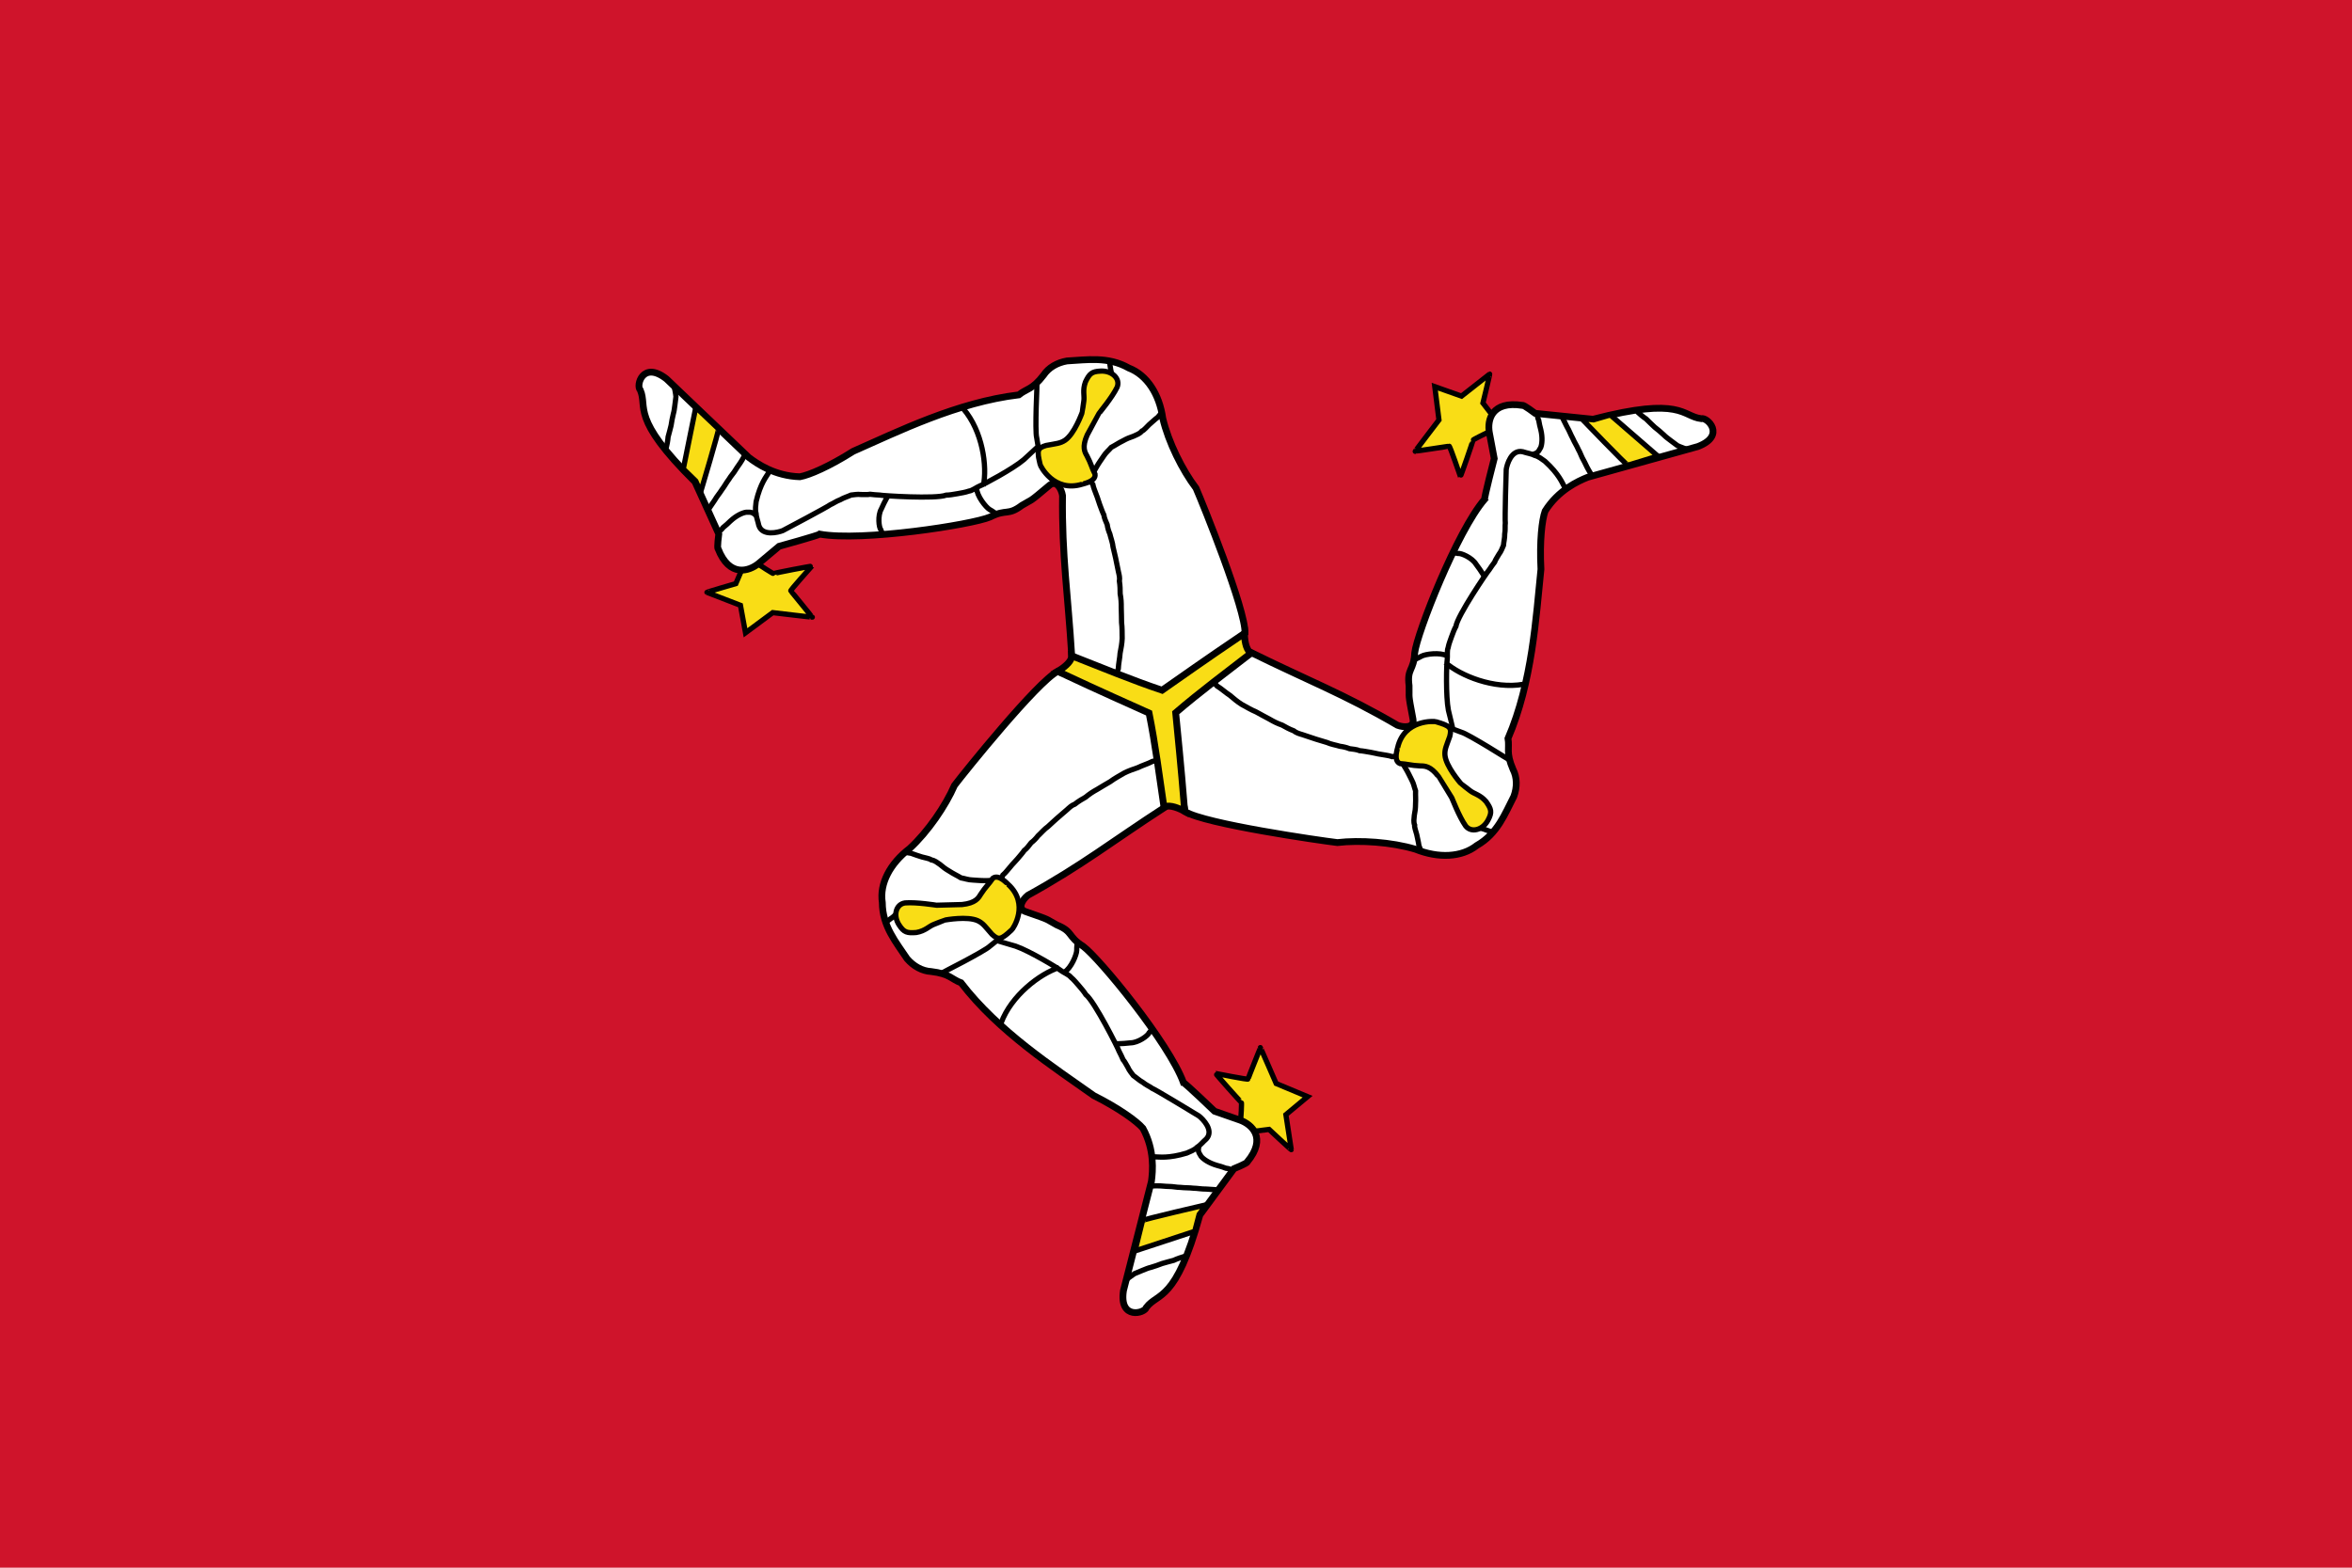 <svg xmlns="http://www.w3.org/2000/svg" width="450px" height="300px" viewBox="0 0 450 300">
  <path fill="#CF142B" d="M0,0h450v300H0V0z" />
  <path fill="#F9DD16" stroke="#000000" d="M145.01,107.867c0.224,0.241,2.958,1.987,3.009,1.897c0.051-0.09,7.352-1.498,7.301-1.408c-0.051,0.09-4.216,4.648-4.033,4.749s4.035,4.947,4.127,4.998c0.091,0.05-7.567-0.867-7.567-0.867l-5.212,3.861l-0.967-5.263c0,0-6.318-2.424-6.41-2.474c-0.091-0.05,5.53-1.677,5.53-1.677l1.8-4.209C142.587,107.474,144.725,107.946,145.01,107.867L145.01,107.867z M284.98,82.637c-0.324,0.07-3.227,1.523-3.173,1.612s-2.351,7.009-2.404,6.921c-0.054-0.089-1.989-5.917-2.17-5.812c-0.18,0.105-6.372,0.958-6.463,1.011c-0.09,0.052,4.541-6.008,4.541-6.008l-0.8-6.371l5.119,1.812c0,0,5.289-4.165,5.379-4.218c0.09-0.052-1.283,5.547-1.283,5.547l2.809,3.64C286.535,80.77,285.053,82.354,284.98,82.637L284.98,82.637z M237.333,214.441c0.1-0.311,0.269-3.51,0.164-3.509c-0.105,0.001-5.001-5.512-4.896-5.513c0.105-0.001,6.206,1.27,6.203,1.063c-0.003-0.206,2.337-5.905,2.336-6.009c-0.001-0.102,3.026,6.875,3.026,6.875l6.012,2.51l-4.152,3.451c0,0,1.029,6.589,1.03,6.692c0.001,0.102-4.246-3.871-4.246-3.871l-4.609,0.569C238.2,216.699,237.545,214.644,237.333,214.441L237.333,214.441z" />
  <path fill="#FFFFFF" stroke="#000000" stroke-width="1.3" d="M238.196,121.145c0.159-4.405-8.013-24.621-9.366-27.733c-2.594-3.413-5.282-8.772-6.362-13.359c-0.646-4.617-3.026-8.299-6.507-9.634c-3.994-2.253-7.99-1.55-11.82-1.348c-1.885,0.33-3.52,1.273-4.473,2.709c-2.157,2.833-3.271,2.576-4.739,3.78c-11.803,1.418-23.104,7.015-31.686,10.801c-4.574,2.908-8.43,4.558-10.202,4.874c-4.771-0.138-8.168-2.473-9.787-3.708c-5.245-5.005-10.489-10.01-15.734-15.015c-4.571-3.588-5.891,1.334-5.016,2.121c1.456,3.354-1.995,5.255,10.468,17.573c1.516,3.33,3.031,6.66,4.547,9.99c0,0-0.358,2.68-0.135,2.803c2.167,5.571,5.939,4.323,7.749,2.839c1.31-1.099,2.62-2.197,3.93-3.296c0,0,7.644-2.109,7.769-2.327c8.076,1.451,29.113-1.786,32.614-3.283c3.163-1.61,3.314-0.154,6.076-2.223c2.298-1.391,1.022-0.266,5.302-3.866c1.315-1.04,2.27,0.745,2.469,1.978c-0.147,11.611,1.056,19.072,1.755,30.677l17.392,9.482L238.196,121.145z M226.764,155.325c3.801,2.341,25.689,5.508,29.106,5.914c4.302-0.499,10.364-0.104,14.945,1.274c4.39,1.762,8.821,1.579,11.735-0.716c3.978-2.273,5.354-6.026,7.088-9.389c0.65-1.771,0.636-3.635-0.153-5.165c-1.419-3.256-0.636-4.075-0.964-5.928c4.643-10.759,5.354-23.183,6.303-32.387c-0.279-5.351,0.193-9.46,0.799-11.127c2.503-3.993,6.256-5.716,8.152-6.475c7.027-1.959,14.054-3.917,21.081-5.876c5.442-2.095,1.765-5.684,0.636-5.333c-3.681-0.44-3.633-4.33-20.706,0.112c-3.69-0.377-7.38-0.755-11.07-1.132c0,0-2.182-1.647-2.401-1.519c-5.99-0.945-6.773,2.892-6.369,5.176c0.314,1.665,0.627,3.331,0.941,4.997c0,0-1.958,7.564-1.828,7.78c-5.31,6.149-12.96,25.681-13.389,29.411c-0.161,3.499-1.518,2.899-1.075,6.286c0.078,2.653-0.276,1.004,0.759,6.45c0.26,1.641-1.789,1.56-2.975,1.112c-10.155-5.94-17.328-8.652-27.9-13.869l-17.035,10.059L226.764,155.325z M202.362,128.474c-3.96,2.063-17.676,19.113-19.74,21.818c-1.708,3.912-5.082,8.876-8.582,12.086c-3.744,2.855-5.795,6.719-5.228,10.349c0.016,4.525,2.636,7.576,4.732,10.736c1.235,1.44,2.884,2.362,4.626,2.456c3.576,0.422,3.907,1.499,5.703,2.148c7.16,9.341,17.75,16.168,25.384,21.585c4.853,2.442,8.237,4.902,9.403,6.252c2.268,4.131,1.912,8.188,1.634,10.183c-1.782,6.964-3.565,13.927-5.347,20.891c-0.871,5.682,4.126,4.349,4.381,3.212c2.225-2.913,5.628-0.925,10.238-17.685c2.174-2.953,4.349-5.905,6.523-8.858c0,0,2.54-1.033,2.537-1.284c3.823-4.626,0.834-7.215-1.38-8.014c-1.624-0.567-3.248-1.134-4.871-1.701c0,0-5.686-5.455-5.941-5.452c-2.766-7.6-16.153-23.895-19.225-26.128c-3.002-1.889-1.796-2.744-5.001-4.064c-2.376-1.262-0.746-0.738-6.061-2.584c-1.575-0.6-0.481-2.305,0.506-3.089c10.302-5.671,16.272-10.42,26.145-16.808l-0.357-19.541L202.362,128.474z" />
  <path fill="none" stroke="#000000" d="M184.334,78.245c3.646,4.259,4.599,11.021,3.791,14.763 M168.904,102.274c0.024-0.043,0.048-0.085,0.072-0.127c-0.227,0.398-0.054,0.172-0.429-0.739c-0.414-0.479-0.642-2.751,0.059-3.98c0.274-0.629,0.729-1.576,1.068-2.169c0.097-0.169,0.359-0.331,0.456-0.501 M142.486,87.053l-0.239,0.504c0,0-0.193,0.339-0.29,0.508c-0.376,0.659-0.873,1.255-1.218,1.836c-0.363,0.636-0.909,1.17-1.272,1.806c-0.459,0.591-0.87,1.381-1.345,1.991c-0.45,0.73-0.941,1.245-1.383,2.02c-0.381,0.611-0.679,0.89-1.073,1.582l1.073-1.582c-0.381,0.611-0.679,0.89-1.073,1.582 M129.05,74.258c0,0,0.24,1.109,0.276,1.651c-0.103,0.558-0.261,2.572-0.489,3.242c-0.18,0.748-0.336,1.506-0.441,2.264c-0.227,0.817-0.315,1.357-0.571,2.193c-0.056,0.735-0.195,1.415-0.368,2.137 M144.698,98.715c-0.858-0.946-1.39-0.628-1.959-0.688c-0.635,0.09-1.801,0.572-3.004,1.686c-0.44,0.443-0.809,0.766-1.388,1.24c-0.266,0.379-0.479,0.519-0.766,0.747 M212.272,69.247l0.257,1.601c0,0,0.25,1.134,0.512,1.787 M198.459,73.07c-0.048,0.085-0.47,9.467-0.114,10.69c0.093,0.778,0.284,1.435,0.364,2.364c-0.017,0.558,0.1,1.029,0.123,1.573c0.304,0.609,0.352,1.213,0.667,1.706c0.14,0.668,0.679,0.712,0.949,1.339c0.39,0.442,1.03,1.218,1.417,1.57 M190.986,98.551c-0.29-0.108-1.025-0.72-1.659-1.055c-0.713-0.427-2.436-2.587-2.473-4.069 M198.565,85.462c-0.024,0.043-1.028,0.952-2.672,2.491c-2.097,1.787-7.741,4.795-8.416,5.03c-0.647,0.263-1.466,0.921-2.1,0.997c-0.734,0.26-1.458,0.348-2.149,0.486c-0.842,0.146-1.555,0.273-2.205,0.287c-1.974,0.77-12.226,0.112-12.752-0.018c-0.549-0.022-1.294-0.086-1.786-0.15c-0.492,0.1-1.068,0.033-1.729,0.048c-0.795-0.089-1.258,0.047-1.932,0.105c-0.538,0.257-1.427,0.512-2.035,0.883c-0.826,0.298-1.336,0.723-1.906,0.954c-0.601,0.457-8.736,4.778-9.129,4.969c-0.85,0.336-3.888,1.117-4.573-0.987c-0.167-0.824-0.523-1.68-0.526-2.307c-0.217-0.757-0.054-1.553,0.009-2.251c0.815-3.52,2.017-4.878,2.356-5.472c0.121-0.212,0.242-0.424,0.363-0.636 M222.02,79.264c-0.024,0.042-0.048,0.085-0.072,0.127c0.196-0.343,0.104-0.163-0.42,0.437c-0.528,0.391-1.182,1.017-1.663,1.423c-0.485,0.444-0.959,1.078-1.388,1.24c-0.442,0.533-0.984,0.688-1.574,0.97c-0.794,0.263-1.343,0.495-2.035,0.883c-0.882,0.424-1.435,0.839-2.253,1.264c-0.515,0.605-1.031,0.975-1.476,1.693c-0.439,0.665-0.873,1.233-1.29,1.963c-0.339,0.594-0.677,1.187-1.016,1.78l1.016-1.78c-0.339,0.594-0.677,1.187-1.016,1.78 M213.727,128.691c0.048-0.085,0.097-0.17,0.145-0.255c-0.268,0.47-0.176,0.348,0.088-0.452c0.034-0.969,0.306-2.134,0.344-2.988c0.178-0.9,0.36-1.873,0.399-2.789c-0.021-1.074,0.012-2.034-0.117-3.074c0.019-0.952-0.063-1.943-0.061-2.876c0.013-0.924-0.032-1.718-0.206-2.621c0.003-0.672-0.009-1.595-0.148-2.423c0.11-0.645-0.058-1.248-0.181-1.771c-0.223-1.008-0.302-1.594-0.537-2.638c-0.143-0.56-0.279-1.274-0.495-2.113c-0.062-0.79-0.458-1.826-0.61-2.51c-0.222-0.507-0.44-1.19-0.512-1.787c-0.231-0.556-0.565-1.236-0.641-1.859c-0.247-0.481-0.503-1.225-0.77-1.931c-0.232-0.579-0.393-1.29-0.641-1.858c-0.246-0.716-0.554-1.331-0.698-2.058c-0.249-0.253-0.298-0.523-0.43-0.738 M291.444,130.951c-5.572,0.971-12.004-1.604-14.898-4.166 M277.979,105.781c0.025,0.042,0.051,0.084,0.076,0.125c-0.237-0.393-0.125-0.132,0.865,0.005c0.629-0.113,2.744,0.831,3.477,2.043c0.417,0.548,1.024,1.41,1.378,1.996c0.101,0.167,0.113,0.471,0.214,0.639 M304.466,90.834c0,0-0.418-0.713-0.519-0.88c-0.393-0.651-0.67-1.372-1.01-1.956c-0.379-0.627-0.577-1.36-0.956-1.987c-0.291-0.686-0.782-1.432-1.083-2.142c-0.419-0.749-0.627-1.424-1.089-2.189c-0.349-0.63-0.445-1.023-0.857-1.706l0.857,1.706c-0.349-0.63-0.445-1.023-0.857-1.706 M322.848,86.014c0,0-1.392-0.486-1.886-0.727c-0.44-0.367-2.136-1.51-2.612-2.04c-0.569-0.528-1.159-1.04-1.774-1.509c-0.606-0.602-1.038-0.947-1.647-1.584c-0.62-0.416-1.149-0.875-1.699-1.384 M293.197,86.954c1.262-0.256,1.247-0.869,1.584-1.323c0.238-0.586,0.395-1.82,0.014-3.402c-0.17-0.596-0.271-1.072-0.399-1.803c-0.201-0.416-0.218-0.668-0.276-1.027 M285.348,159.192l-1.464-0.531c0,0-1.124-0.355-1.829-0.459 M288.952,145.568c-0.051-0.084-8.105-5.141-9.36-5.451c-0.732-0.311-1.406-0.477-2.264-0.874c-0.483-0.294-0.957-0.43-1.447-0.683c-0.688-0.047-1.245-0.308-1.836-0.286c-0.658-0.215-0.966,0.222-1.653,0.137c-0.584,0.111-1.587,0.267-2.09,0.42 M270.235,126.445c0.24-0.193,1.146-0.513,1.758-0.884c0.732-0.394,3.495-0.778,4.819-0.068 M277.982,139.453c-0.025-0.042-0.326-1.352-0.861-3.522c-0.527-2.68-0.36-8.992-0.23-9.684c0.091-0.683-0.079-1.71,0.17-2.287c0.137-0.755,0.422-1.416,0.645-2.073c0.291-0.79,0.536-1.461,0.848-2.021c0.307-2.066,6.005-10.465,6.382-10.848c0.293-0.456,0.722-1.059,1.024-1.446c0.158-0.468,0.504-0.926,0.821-1.497c0.476-0.632,0.587-1.094,0.872-1.697c0.042-0.586,0.261-1.471,0.238-2.175c0.15-0.852,0.03-1.499,0.111-2.101c-0.102-0.741,0.152-9.83,0.18-10.261c0.128-0.892,0.957-3.869,3.153-3.399c0.81,0.271,1.741,0.396,2.295,0.708c0.775,0.194,1.395,0.732,1.979,1.135c2.694,2.456,3.29,4.16,3.644,4.746c0.126,0.209,0.253,0.418,0.379,0.627 M271.733,162.526c-0.025-0.042-0.051-0.084-0.076-0.125c0.205,0.339,0.092,0.17-0.176-0.576c-0.081-0.645-0.306-1.516-0.423-2.128c-0.149-0.636-0.471-1.356-0.399-1.803c-0.248-0.643-0.115-1.182-0.069-1.826c0.165-0.808,0.234-1.391,0.238-2.175c0.066-0.963-0.023-1.642,0.011-2.552c-0.276-0.742-0.344-1.366-0.754-2.104c-0.367-0.706-0.65-1.361-1.085-2.082c-0.354-0.586-0.707-1.171-1.061-1.757l1.061,1.757c-0.354-0.586-0.707-1.171-1.061-1.757 M232.332,130.713c0.051,0.084,0.101,0.168,0.152,0.251c-0.28-0.464-0.219-0.324,0.355,0.302c0.837,0.514,1.727,1.329,2.46,1.789c0.704,0.602,1.47,1.244,2.257,1.737c0.956,0.52,1.786,1.029,2.766,1.44c0.83,0.493,1.743,0.92,2.564,1.388c0.808,0.474,1.529,0.833,2.412,1.137c0.591,0.339,1.409,0.791,2.209,1.087c0.513,0.417,1.128,0.576,1.651,0.733c0.999,0.315,1.555,0.541,2.592,0.864c0.565,0.158,1.262,0.4,2.108,0.636c0.727,0.343,1.837,0.525,2.515,0.738c0.557,0.065,1.268,0.222,1.83,0.459c0.605,0.081,1.371,0.138,1.958,0.385c0.547,0.031,1.33,0.186,2.085,0.311c0.626,0.093,1.332,0.312,1.957,0.385c0.754,0.15,1.449,0.195,2.161,0.436c0.347-0.085,0.61,0.008,0.865,0.004 M191.545,195.748c1.926-5.23,7.405-9.417,11.106-10.598 M220.44,196.889c-0.05,0.001-0.099,0.001-0.148,0.002c0.464-0.005,0.179-0.04-0.436,0.734c-0.215,0.592-2.102,1.92-3.536,1.937c-0.691,0.081-1.753,0.166-2.446,0.174c-0.197,0.002-0.471-0.14-0.67-0.138 M220.347,226.93l0.478,0.002c0,0,0.395-0.005,0.593-0.007c0.769-0.009,1.543,0.117,2.227,0.12c0.742-0.009,1.486,0.19,2.228,0.181c0.75,0.096,1.652,0.051,2.428,0.151c0.869,0.019,1.568,0.179,2.472,0.169c0.729,0.019,1.124,0.134,1.931,0.124l-1.931-0.124c0.729,0.019,1.124,0.134,1.931,0.124 M215.548,244.83c0,0,1.028-0.781,1.487-1.082c0.543-0.191,2.397-1.062,3.1-1.202c0.749-0.22,1.495-0.466,2.215-0.755c0.833-0.215,1.353-0.409,2.218-0.609c0.676-0.32,1.344-0.541,2.067-0.753 M229.427,219.274c-0.404,1.203,0.143,1.497,0.375,2.011c0.398,0.496,1.406,1.248,2.99,1.716c0.61,0.154,1.08,0.306,1.787,0.563c0.467,0.037,0.697,0.149,1.042,0.279 M169.757,176.281l1.152-0.846c0,0,0.874-0.779,1.318-1.327 M179.912,186.306c0.099-0.001,8.575-4.326,9.474-5.239c0.639-0.467,1.122-0.958,1.9-1.49c0.5-0.264,0.857-0.599,1.324-0.89c0.385-0.563,0.892-0.906,1.168-1.42c0.518-0.452,0.287-0.933,0.705-1.476c0.194-0.553,0.557-1.485,0.673-1.99 M206.102,179.948c0.05,0.301-0.12,1.232-0.098,1.939c-0.019,0.82-1.059,3.365-2.346,4.136 M190.775,180.029c0.05-0.001,1.354,0.4,3.532,1.031c2.624,0.893,8.1,4.197,8.646,4.654c0.556,0.42,1.546,0.789,1.93,1.29c0.597,0.495,1.037,1.068,1.504,1.587c0.55,0.643,1.019,1.188,1.357,1.735c1.667,1.296,6.222,10.353,6.37,10.866c0.255,0.478,0.572,1.145,0.762,1.596c0.334,0.369,0.564,0.893,0.909,1.448c0.319,0.721,0.671,1.048,1.06,1.592c0.495,0.33,1.165,0.959,1.797,1.292c0.676,0.555,1.306,0.776,1.795,1.147c0.703,0.284,8.584,5.053,8.949,5.292c0.721,0.556,2.931,2.753,1.42,4.386c-0.643,0.554-1.218,1.284-1.769,1.599c-0.558,0.563-1.341,0.821-1.987,1.116c-3.509,1.064-5.307,0.718-6,0.726c-0.247,0.003-0.495,0.006-0.742,0.009 M173.57,163.154c0.049-0.001,0.099-0.001,0.148-0.002c-0.401,0.005-0.196-0.007,0.595,0.139c0.609,0.254,1.488,0.499,2.086,0.705c0.634,0.192,1.43,0.278,1.787,0.563c0.691,0.111,1.099,0.494,1.643,0.856c0.629,0.545,1.108,0.896,1.797,1.292c0.815,0.539,1.458,0.803,2.242,1.287c0.791,0.137,1.375,0.392,2.23,0.411c0.805,0.042,1.523,0.128,2.376,0.118c0.693-0.008,1.385-0.016,2.077-0.024l-2.077,0.024c0.693-0.008,1.385-0.016,2.077-0.024 M221.264,145.54c-0.099,0.001-0.198,0.002-0.297,0.003c0.549-0.006,0.394-0.024-0.443,0.151c-0.87,0.455-2.033,0.804-2.804,1.199c-0.882,0.298-1.83,0.628-2.657,1.052c-0.936,0.554-1.798,1.005-2.649,1.634c-0.848,0.46-1.68,1.023-2.503,1.488c-0.821,0.451-1.497,0.885-2.206,1.484c-0.594,0.333-1.4,0.804-2.06,1.336c-0.624,0.228-1.07,0.672-1.47,1.039c-0.776,0.693-1.252,1.053-2.055,1.774c-0.421,0.401-0.982,0.874-1.613,1.476c-0.665,0.447-1.379,1.301-1.906,1.772c-0.336,0.442-0.829,0.969-1.318,1.328c-0.374,0.474-0.806,1.098-1.317,1.474c-0.3,0.451-0.828,1.04-1.315,1.62c-0.394,0.487-0.94,0.978-1.316,1.473c-0.508,0.567-0.895,1.136-1.463,1.621c-0.098,0.338-0.311,0.515-0.435,0.734" />
  <path fill="#F9DD16" stroke="#000000" d="M218.603,233.566c0.05-0.206,12.184-3.018,12.184-3.018l-1.362,1.84l-0.847,3.239l-11.411,3.755L218.603,233.566z M311.448,89.026c-0.203,0.063-8.841-8.91-8.841-8.91l2.279,0.225l3.215-0.935l9.077,7.869L311.448,89.026z M137.467,82.074c0.155,0.146-3.408,12.081-3.408,12.081l-0.925-2.094l-2.396-2.339l2.386-11.773L137.467,82.074z" />
  <path fill="#F9DD16" stroke="#000000" d="M280.414,158.055c-1.264-1.807-2.585-5.278-2.622-5.34c0-0.001-2.565-4.103-2.565-4.103c-1.527-2.05-2.667-2.035-3.477-2.043c-1.767-0.072-2.555-0.376-3.89-0.445c-1.371-0.557-0.42-2.979-0.458-3.042c1.258-5.483,7.108-5.078,7.349-4.965c2.698,0.801,3.031,1.116,2.634,2.789c-0.631,1.811-1.015,2.458-0.931,3.597c0.194,2.177,2.954,5.317,2.992,5.381c0.038,0.063,1.8,1.409,1.8,1.409c0.837,0.672,1.931,0.768,3.082,2.104c1.016,1.443,1.171,2.032,0.393,3.503C283.732,158.835,281.515,159.45,280.414,158.055L280.414,158.055z M213.734,74.105c-0.959,1.978-3.355,4.835-3.391,4.899c0,0.001-2.33,4.232-2.33,4.232c-1.041,2.324-0.457,3.286-0.058,3.98c0.822,1.54,0.949,2.363,1.556,3.534c0.196,1.446-2.414,1.845-2.45,1.909c-5.46,1.666-8.033-3.516-8.054-3.778c-0.645-2.697-0.535-3.138,1.138-3.635c1.911-0.367,2.674-0.363,3.635-1.003c1.82-1.252,3.205-5.169,3.241-5.234c0.036-0.064,0.34-2.236,0.34-2.236c0.173-1.048-0.29-2.028,0.311-3.674c0.762-1.585,1.204-2.011,2.89-2.083C212.759,70.892,214.411,72.471,213.734,74.105L213.734,74.105z M173.174,172.784c2.223-0.171,5.939,0.443,6.013,0.442c0.001,0,4.894-0.129,4.894-0.129c2.569-0.274,3.124-1.252,3.536-1.937c0.945-1.469,1.607-1.987,2.334-3.089c1.175-0.889,2.834,1.134,2.908,1.133c4.202,3.817,0.926,8.595,0.705,8.743c-2.052,1.896-2.496,2.022-3.772,0.846c-1.28-1.444-1.659-2.095-2.704-2.594c-2.014-0.925-6.159-0.148-6.234-0.147c-0.074,0.001-2.14,0.827-2.14,0.827c-1.009,0.376-1.641,1.259-3.392,1.57c-1.778,0.142-2.374-0.021-3.282-1.42C170.832,175.218,171.396,173.023,173.174,172.784L173.174,172.784z" />
  <path fill="#F9DD16" stroke="#000000" stroke-width="1.3" d="M226.664,155.263c-1.844-0.999-3.268-1.233-3.966-0.801c-0.891-6.005-1.651-12.012-2.852-18.009c-11.361-5.087-13.759-6.242-17.484-7.98c1.8-1.07,2.717-2.165,2.685-2.976c5.734,2.248,11.406,4.61,17.288,6.591c10.153-7.125,12.367-8.588,15.758-10.89c0.043,2.068,0.551,3.398,1.281,3.776c-4.843,3.756-9.755,7.403-14.436,11.418C226.145,148.606,226.329,151.224,226.664,155.263L226.664,155.263z" />
</svg>
